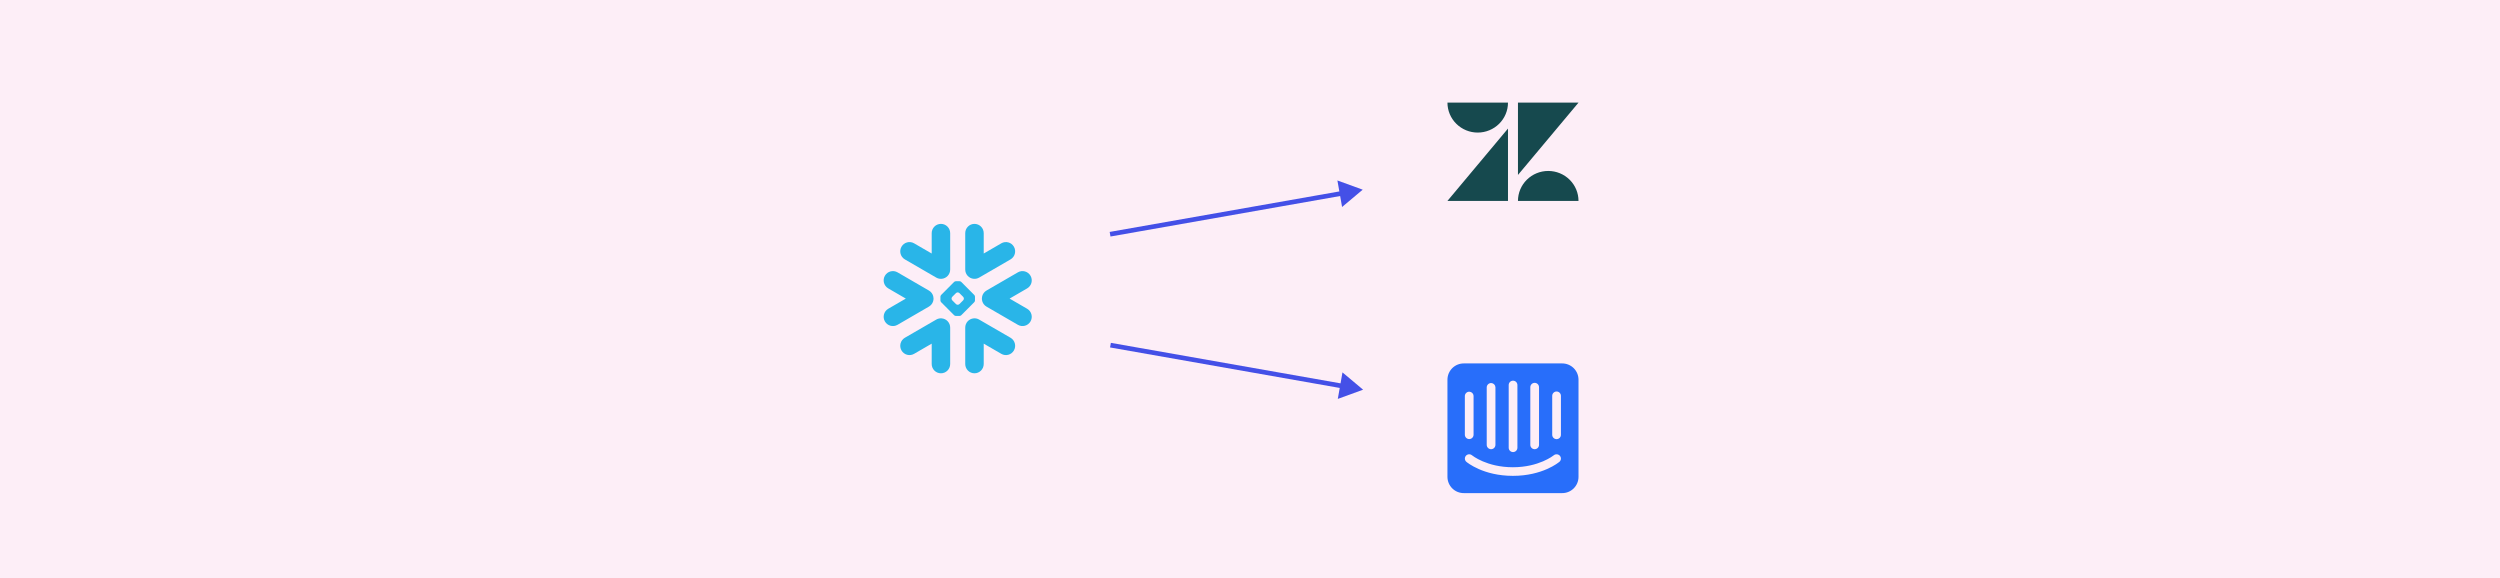 <svg width="1608" height="372" viewBox="0 0 1608 372" fill="none" xmlns="http://www.w3.org/2000/svg">
<rect width="1608" height="372" fill="#FDEEF7"/>
<path d="M876.493 122L860.217 116.076L863.225 133.133L876.493 122ZM714.26 152.129L863.459 125.821L862.938 122.867L713.74 149.175L714.26 152.129Z" fill="#4450E7"/>
<path d="M876.747 250.652L860.471 256.576L863.478 239.519L876.747 250.652ZM714.514 220.523L863.712 246.83L863.191 249.785L713.993 223.477L714.514 220.523Z" fill="#4450E7"/>
<path fill-rule="evenodd" clip-rule="evenodd" d="M600.18 193.807C600.382 193.169 600.466 192.512 600.45 191.863C600.427 191.393 600.366 190.924 600.234 190.454C599.834 188.996 598.887 187.693 597.468 186.871L577.287 175.17C574.439 173.524 570.807 174.503 569.172 177.359C567.521 180.212 568.494 183.854 571.343 185.505L582.62 192.054L571.343 198.585C568.494 200.238 567.524 203.882 569.172 206.746C570.807 209.595 574.439 210.569 577.287 208.922L597.468 197.214C598.83 196.427 599.754 195.193 600.18 193.807ZM605.657 204.772C604.497 204.672 603.292 204.917 602.207 205.551L582.011 217.244C579.17 218.894 578.2 222.556 579.84 225.413C581.487 228.263 585.115 229.244 587.953 227.586L599.267 221.033V234.128C599.267 237.428 601.926 240.101 605.216 240.101C608.49 240.101 611.156 237.428 611.156 234.128V210.717C611.156 207.574 608.73 204.993 605.657 204.772ZM626.339 179.329C627.495 179.425 628.697 179.177 629.782 178.55L649.973 166.846C652.819 165.195 653.784 161.548 652.149 158.684C650.51 155.832 646.878 154.854 644.036 156.503L632.729 163.064V149.964C632.729 146.674 630.071 144 626.781 144C623.491 144 620.84 146.674 620.84 149.964V173.375C620.84 176.515 623.259 179.101 626.339 179.329ZM582.011 166.846L602.207 178.55C603.292 179.177 604.497 179.425 605.657 179.329C608.73 179.101 611.156 176.515 611.156 173.375V149.964C611.156 146.674 608.49 144 605.216 144C601.926 144 599.267 146.674 599.267 149.964V163.064L587.953 156.503C585.115 154.854 581.487 155.832 579.84 158.684C578.2 161.548 579.17 165.195 582.011 166.846ZM619.965 192.005C619.965 191.665 619.76 191.191 619.52 190.939L617.09 188.51C616.85 188.27 616.378 188.071 616.039 188.071H615.945C615.606 188.071 615.135 188.27 614.899 188.51L612.469 190.939C612.225 191.191 612.038 191.665 612.038 192.005V192.1C612.038 192.436 612.225 192.906 612.469 193.151L614.899 195.587C615.138 195.827 615.606 196.026 615.945 196.026H616.039C616.378 196.026 616.85 195.827 617.09 195.587L619.52 193.151C619.76 192.906 619.965 192.436 619.965 192.1V192.005ZM626.674 194.342L618.28 202.76C618.04 203.007 617.576 203.209 617.227 203.209H616.618H615.378H614.759C614.419 203.209 613.948 203.007 613.704 202.76L605.315 194.342C605.075 194.105 604.881 193.628 604.881 193.291V192.669V191.424V190.81C604.881 190.465 605.075 189.988 605.315 189.748L613.704 181.33C613.948 181.082 614.419 180.887 614.759 180.887H615.378H616.618H617.227C617.569 180.887 618.04 181.082 618.28 181.33L626.674 189.748C626.914 189.988 627.108 190.465 627.108 190.81V191.424V192.669V193.291C627.108 193.628 626.914 194.105 626.674 194.342ZM649.973 217.244L629.782 205.551C628.697 204.917 627.495 204.672 626.339 204.772C623.259 204.993 620.84 207.574 620.84 210.717V234.128C620.84 237.428 623.491 240.101 626.781 240.101C630.071 240.101 632.729 237.428 632.729 234.128V221.033L644.036 227.586C646.877 229.244 650.51 228.263 652.149 225.413C653.784 222.556 652.819 218.894 649.973 217.244ZM660.65 185.505L649.372 192.054L660.65 198.585C663.498 200.238 664.472 203.882 662.825 206.746C661.182 209.595 657.546 210.569 654.708 208.922L634.513 197.214C633.166 196.427 632.231 195.193 631.816 193.807C631.618 193.169 631.527 192.512 631.55 191.863C631.561 191.393 631.629 190.924 631.759 190.454C632.163 188.996 633.11 187.693 634.513 186.871L654.708 175.17C657.546 173.524 661.182 174.503 662.825 177.359C664.472 180.212 663.498 183.854 660.65 185.505Z" fill="#29B5E8"/>
<path d="M969.938 82.695V129.22H931L969.938 82.695ZM969.938 66C969.938 71.11 967.887 76.011 964.236 79.624C960.585 83.238 955.633 85.268 950.469 85.268C945.306 85.268 940.353 83.238 936.702 79.624C933.051 76.011 931 71.11 931 66H969.938ZM976.353 129.224C976.353 124.114 978.404 119.213 982.055 115.6C985.706 111.987 990.658 109.957 995.822 109.957C1000.99 109.957 1005.94 111.987 1009.59 115.6C1013.24 119.213 1015.29 124.114 1015.29 129.224H976.353ZM976.353 112.529V66H1015.3L976.353 112.525V112.529Z" fill="#16494E"/>
<path d="M1003.99 279.656C1003.99 280.399 1003.7 281.113 1003.17 281.638C1002.64 282.164 1001.93 282.459 1001.19 282.459C1000.44 282.459 999.731 282.164 999.205 281.638C998.679 281.113 998.384 280.399 998.384 279.656V254.609C998.384 253.865 998.679 253.152 999.205 252.626C999.731 252.101 1000.44 251.805 1001.19 251.805C1001.93 251.805 1002.64 252.101 1003.17 252.626C1003.7 253.152 1003.99 253.865 1003.99 254.609V279.656ZM1003.02 297.01C1002.65 297.381 992.22 306.07 973.103 306.07C953.986 306.07 943.629 297.427 943.188 297.057C942.911 296.823 942.682 296.536 942.516 296.214C942.349 295.891 942.248 295.539 942.218 295.178C942.188 294.816 942.229 294.452 942.34 294.106C942.451 293.761 942.629 293.441 942.864 293.164C943.348 292.604 944.034 292.258 944.772 292.202C945.509 292.146 946.24 292.383 946.803 292.863C946.965 292.979 956.28 300.532 973.08 300.532C989.88 300.532 999.264 292.932 999.357 292.863C999.927 292.387 1000.66 292.153 1001.4 292.209C1002.14 292.265 1002.83 292.608 1003.32 293.164C1003.79 293.716 1004.03 294.432 1003.98 295.156C1003.92 295.881 1003.59 296.555 1003.04 297.034L1003.02 297.01ZM942.192 254.609C942.234 253.863 942.569 253.164 943.125 252.665C943.681 252.165 944.412 251.906 945.158 251.944C945.85 251.984 946.502 252.278 946.99 252.77C947.478 253.262 947.766 253.917 947.8 254.609V279.61C947.8 280.353 947.504 281.066 946.978 281.592C946.453 282.118 945.739 282.413 944.996 282.413C944.252 282.413 943.539 282.118 943.013 281.592C942.487 281.066 942.192 280.353 942.192 279.61V254.609ZM956.257 249.048C956.299 248.302 956.635 247.603 957.191 247.104C957.746 246.604 958.477 246.345 959.223 246.383C959.915 246.423 960.568 246.717 961.055 247.209C961.543 247.701 961.832 248.356 961.865 249.048V286.12C961.865 286.864 961.569 287.577 961.044 288.103C960.518 288.629 959.805 288.924 959.061 288.924C958.317 288.924 957.604 288.629 957.078 288.103C956.553 287.577 956.257 286.864 956.257 286.12V249.048ZM970.392 247.658C970.392 246.914 970.688 246.201 971.213 245.675C971.739 245.15 972.452 244.854 973.196 244.854C973.939 244.854 974.653 245.15 975.179 245.675C975.704 246.201 976 246.914 976 247.658V287.974C976 288.718 975.704 289.431 975.179 289.956C974.653 290.482 973.939 290.778 973.196 290.778C972.452 290.778 971.739 290.482 971.213 289.956C970.688 289.431 970.392 288.718 970.392 287.974V247.658ZM984.295 249.048C984.295 248.304 984.591 247.591 985.117 247.066C985.642 246.54 986.356 246.244 987.099 246.244C987.843 246.244 988.556 246.54 989.082 247.066C989.607 247.591 989.903 248.304 989.903 249.048V286.12C989.903 286.864 989.607 287.577 989.082 288.103C988.556 288.629 987.843 288.924 987.099 288.924C986.356 288.924 985.642 288.629 985.117 288.103C984.591 287.577 984.295 286.864 984.295 286.12V249.048ZM1004.76 233.756H941.543C940.166 233.746 938.8 234.009 937.524 234.528C936.249 235.048 935.088 235.814 934.109 236.782C933.129 237.751 932.351 238.903 931.817 240.173C931.284 241.442 931.006 242.805 931 244.182V306.742C931.006 308.119 931.284 309.482 931.817 310.752C932.351 312.021 933.129 313.173 934.109 314.142C935.088 315.111 936.249 315.877 937.524 316.396C938.8 316.915 940.166 317.178 941.543 317.169H1004.76C1006.13 317.178 1007.5 316.916 1008.77 316.398C1010.04 315.88 1011.2 315.116 1012.18 314.15C1013.16 313.184 1013.94 312.035 1014.48 310.768C1015.01 309.501 1015.29 308.14 1015.3 306.765V244.182C1015.29 242.807 1015.02 241.446 1014.48 240.178C1013.95 238.91 1013.18 237.758 1012.2 236.79C1011.22 235.822 1010.06 235.056 1008.79 234.535C1007.52 234.014 1006.15 233.75 1004.78 233.756" fill="#286EFA"/>
</svg>
